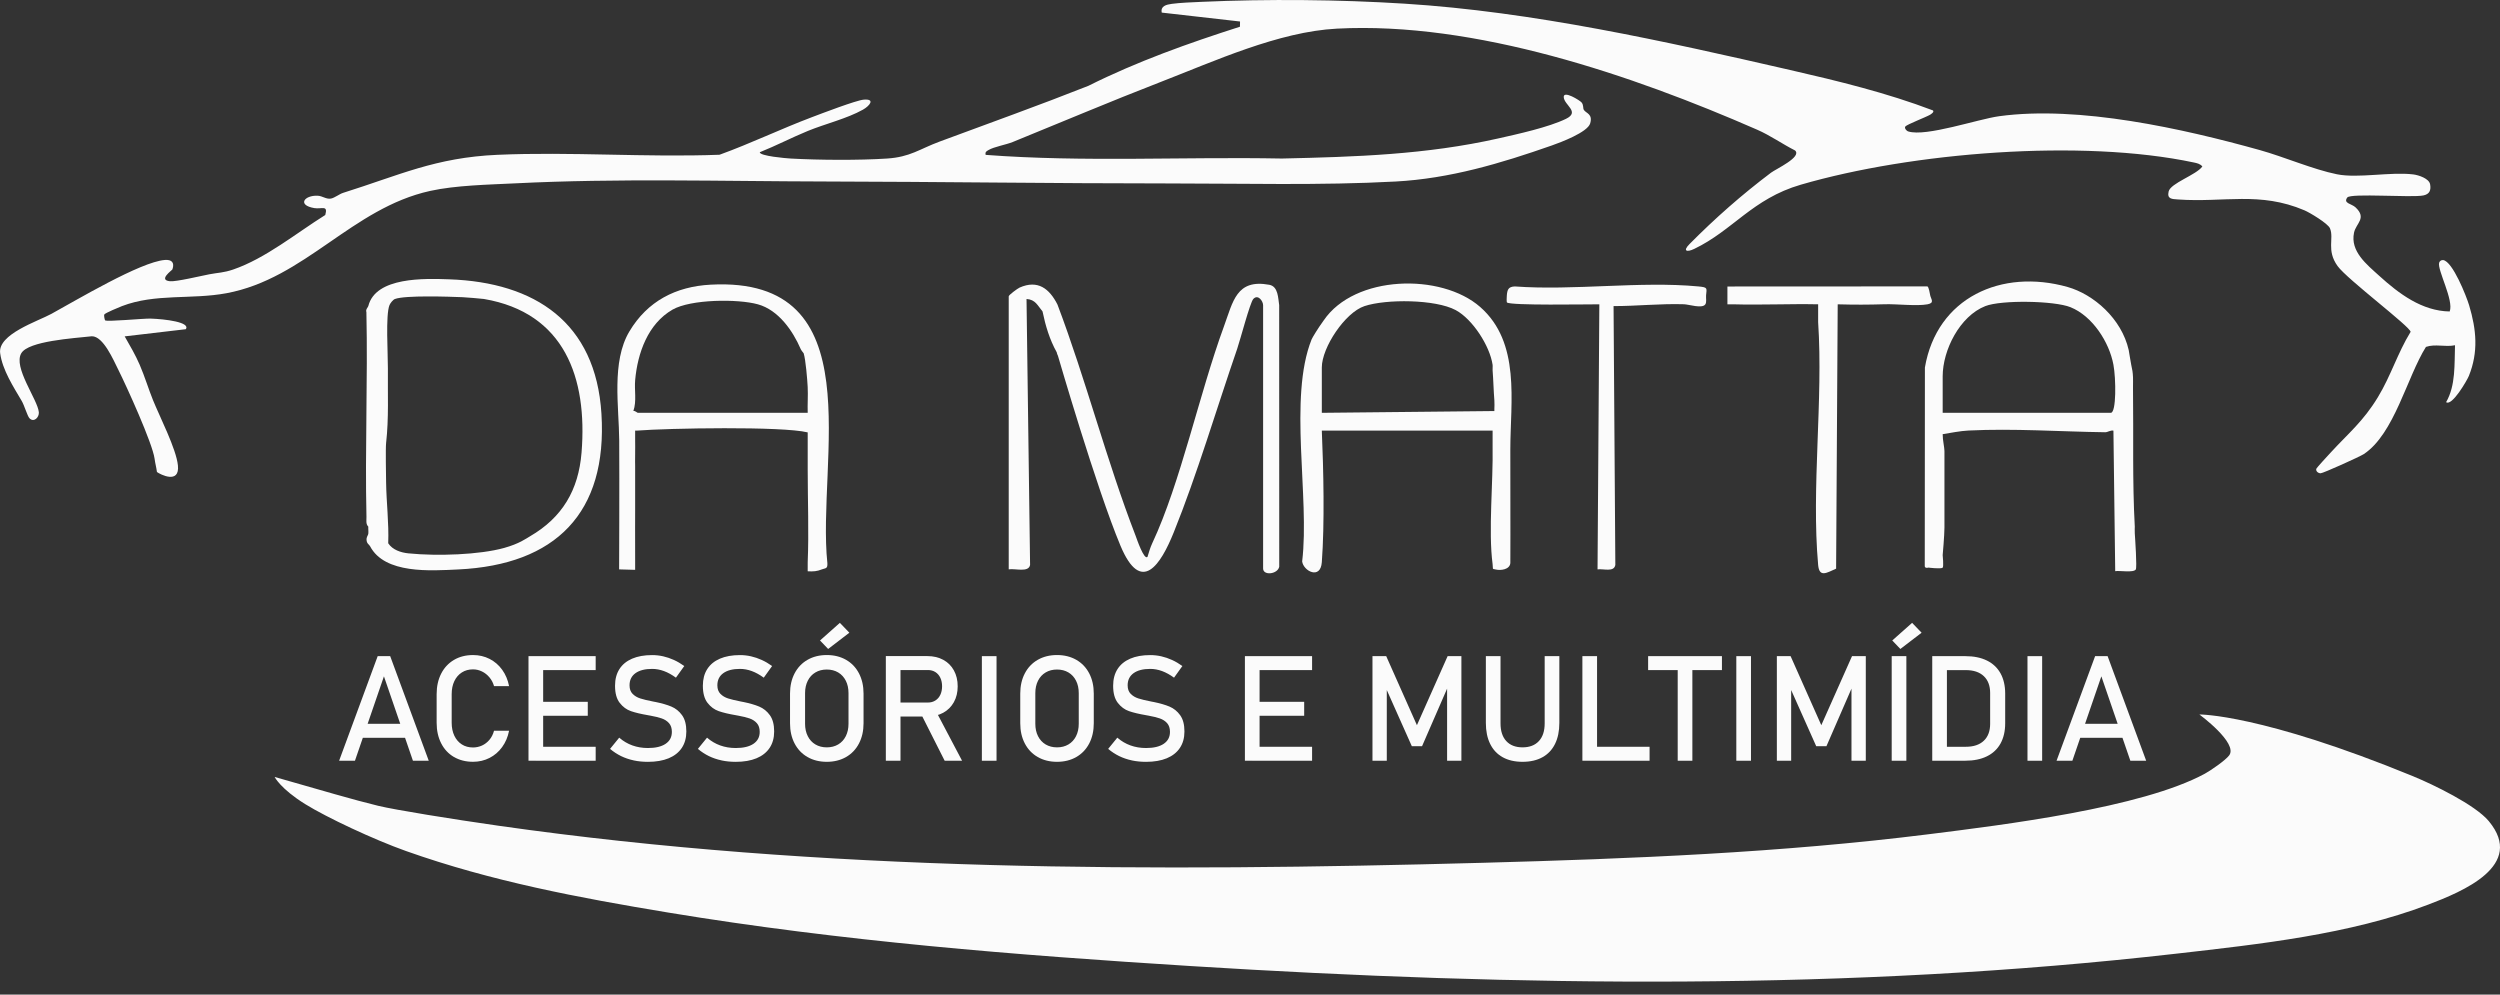 <svg xmlns="http://www.w3.org/2000/svg" width="186" height="74" viewBox="0 0 186 74" fill="none"><rect x="0" y="0" width="186" height="74" fill="#333333" stroke="none"/><g clip-path="url(#clip0_2091_1318)"><path d="M179.56 57.765C181.007 58.358 184.153 59.874 185.165 61.091C187.922 64.407 183.187 66.34 180.662 67.303C174.827 69.528 168.091 70.246 161.942 70.95C137.679 73.729 112.948 73.398 88.616 71.876C75.575 71.06 62.622 70.029 49.716 67.894C43.065 66.793 36.578 65.576 30.206 63.316C27.807 62.464 24.306 60.819 22.709 59.827C20.86 58.679 20.432 57.805 20.432 57.805C23.993 58.821 26.331 59.515 28.139 59.952C29.415 60.26 33.623 60.94 37.112 61.438C61.244 64.881 85.945 64.856 110.317 64.192C121.415 63.89 132.507 63.445 143.526 62.063C149.009 61.375 159.346 60.111 164.04 57.563C164.474 57.327 165.575 56.571 165.85 56.201C166.535 55.289 163.635 53.157 163.635 53.157C163.635 53.157 168.201 53.101 179.56 57.763V57.765Z" fill="#FBFBFB"></path><path d="M141.756 9.408C141.672 9.528 141.824 9.731 141.977 9.78C143.295 10.196 147.152 8.863 148.738 8.646C154.686 7.834 162.436 9.579 168.123 11.164C169.934 11.669 172.092 12.607 173.868 12.966C175.432 13.282 177.853 12.771 179.546 12.976C179.948 13.025 180.726 13.283 180.801 13.714C180.875 14.144 180.769 14.44 180.308 14.539C179.454 14.723 174.887 14.356 174.638 14.694C174.315 15.133 174.952 15.148 175.248 15.424C176.115 16.234 175.286 16.609 175.139 17.312C174.848 18.707 176.081 19.672 177.024 20.529C178.486 21.856 180.199 23.142 182.256 23.174C182.583 22.351 181.322 20.069 181.472 19.55C181.506 19.43 181.628 19.33 181.773 19.35C182.477 19.447 183.501 22.04 183.704 22.717C184.244 24.52 184.405 26.184 183.682 27.973C183.551 28.297 182.419 30.255 181.991 29.92C182.713 28.676 182.603 27.084 182.653 25.686C181.924 25.837 181.187 25.569 180.491 25.809C179.076 28.063 178.137 32.289 175.862 33.787C175.576 33.975 172.824 35.22 172.649 35.213C172.474 35.206 172.29 35.068 172.33 34.887C172.347 34.809 173.236 33.852 173.384 33.69C174.739 32.215 175.814 31.365 176.916 29.55C177.882 27.961 178.385 26.254 179.35 24.69C179.348 24.323 174.621 20.773 173.918 19.797C173.066 18.615 173.669 17.756 173.35 16.986C173.201 16.629 171.852 15.818 171.449 15.647C168.115 14.229 165.463 15.082 162.065 14.841C161.596 14.808 161.215 14.82 161.346 14.249C161.489 13.625 163.395 13.023 163.856 12.387C163.701 12.19 163.457 12.139 163.228 12.09C154.87 10.314 142.221 11.341 133.978 13.742C130.38 14.789 128.923 17.144 126.05 18.518C125.485 18.789 125.186 18.677 125.695 18.164C127.598 16.241 129.611 14.47 131.763 12.849C132.135 12.569 134.083 11.68 133.553 11.195C132.593 10.707 131.719 10.081 130.728 9.648C121.42 5.578 109.743 1.593 99.471 2.13C95.121 2.356 90.341 4.556 86.268 6.132C82.611 7.548 78.981 9.089 75.348 10.565C74.85 10.767 73.951 10.923 73.558 11.156C73.39 11.257 73.284 11.293 73.331 11.523C80.65 12.077 88.029 11.654 95.374 11.795C100.85 11.67 106.109 11.509 111.48 10.298C112.924 9.973 115.222 9.468 116.508 8.842C117.578 8.321 116.374 7.826 116.342 7.227C116.314 6.7 117.55 7.475 117.67 7.623C117.836 7.826 117.755 8.047 117.841 8.179C118.008 8.436 118.515 8.473 118.31 9.179C118.118 9.841 116.096 10.599 115.45 10.825C111.639 12.162 107.86 13.287 103.835 13.505C98.225 13.806 92.526 13.648 86.894 13.648C78.421 13.648 69.838 13.522 61.362 13.503C53.715 13.487 45.941 13.258 38.325 13.641C36.368 13.739 33.904 13.784 32.005 14.204C26.189 15.486 22.69 20.729 16.852 21.815C14.239 22.301 11.564 21.82 9.076 22.774C8.866 22.854 7.82 23.29 7.763 23.395C7.712 23.489 7.799 23.812 7.819 23.833C7.934 23.956 10.693 23.687 11.193 23.703C12.284 23.738 14.195 23.972 13.822 24.493L9.276 25.026C9.673 25.716 10.079 26.413 10.396 27.147C10.768 28.009 11.059 28.97 11.38 29.762C11.883 31.008 13.115 33.396 13.238 34.634C13.378 36.049 11.912 35.294 11.677 35.117C11.617 34.686 11.556 34.534 11.501 34.126C11.343 32.975 9.428 28.762 8.815 27.536C8.44 26.786 7.688 25.012 6.835 25.018C5.436 25.169 2.133 25.375 1.589 26.273C0.953 27.321 2.808 29.728 2.89 30.672C2.923 31.043 2.519 31.467 2.19 31.114C2.034 30.946 1.812 30.162 1.618 29.834C1.01 28.797 0.173 27.516 0.011 26.27C-0.172 24.862 2.804 23.91 3.826 23.35C5.636 22.36 10.458 19.475 12.269 19.341C12.764 19.304 13.006 19.524 12.828 20.04C12.804 20.11 11.742 20.835 12.646 20.924C13.111 20.97 14.968 20.522 15.575 20.407C16.24 20.28 16.624 20.298 17.341 20.055C19.759 19.228 22.046 17.343 24.2 15.996C24.418 15.225 23.935 15.576 23.381 15.482C22.103 15.263 22.628 14.522 23.63 14.561C23.993 14.576 24.275 14.841 24.627 14.773C24.899 14.72 25.254 14.433 25.531 14.347C29.72 13.032 32.4 11.723 36.997 11.519C42.445 11.277 48.068 11.722 53.535 11.513C55.851 10.674 58.105 9.588 60.403 8.72C61.112 8.451 63.7 7.46 64.26 7.414C65.16 7.34 64.68 7.892 64.207 8.157C63.023 8.823 61.387 9.216 60.101 9.743C58.903 10.235 57.732 10.845 56.526 11.327C56.524 11.611 58.487 11.776 58.834 11.796C60.936 11.913 63.9 11.932 65.992 11.796C67.722 11.684 68.394 11.097 69.896 10.538C73.596 9.163 77.299 7.842 80.968 6.389C84.583 4.58 88.4 3.221 92.252 1.988L92.259 1.6L86.434 0.937C86.332 0.444 86.783 0.343 87.175 0.288C87.759 0.205 88.777 0.164 89.406 0.137C94.33 -0.082 99.596 -0.036 104.501 0.273C114.063 0.874 123.847 3.067 133.185 5.208C136.775 6.031 140.379 6.909 143.812 8.215C143.926 8.33 143.685 8.484 143.6 8.536C143.318 8.706 141.862 9.264 141.759 9.41L141.756 9.408Z" fill="#FBFBFB"></path><path d="M95.175 42.167C95.052 42.73 93.975 42.845 93.975 42.295V22.707C93.975 22.409 93.603 21.865 93.247 22.242C93.004 22.499 92.267 25.314 92.05 25.942C90.523 30.369 89.055 35.332 87.324 39.615C86.366 41.988 84.913 44.309 83.362 40.599C81.575 36.329 78.715 26.485 78.715 26.485C78.715 26.485 78.631 26.3 78.622 26.214C78.09 25.263 77.784 24.232 77.564 23.169C77.198 22.739 77.046 22.289 76.373 22.244L76.638 42.031C76.528 42.621 75.518 42.276 75.049 42.36V22.045C75.049 21.951 75.702 21.466 75.857 21.397C77.216 20.794 78.075 21.477 78.674 22.655C80.814 28.309 82.312 34.233 84.492 39.868C84.568 40.069 85.108 41.682 85.372 41.435C85.481 41.075 85.578 40.735 85.731 40.41C87.834 35.924 89.226 29.289 91.059 24.29C91.74 22.429 91.987 20.739 94.435 21.188C95.106 21.311 95.088 22.183 95.171 22.702L95.175 42.167Z" fill="#FBFBFB"></path><path d="M52.874 21.179C50.276 21.317 48.173 22.404 46.826 24.659C45.478 26.917 46.053 30.27 46.07 32.76C46.09 35.96 46.063 42.362 46.063 42.362L47.255 42.396C47.255 42.396 47.255 41.751 47.255 41.7C47.245 40.422 47.255 37.862 47.255 37.862V34.684C47.255 34.684 47.242 34.066 47.255 33.758V33.626C47.264 33.361 47.255 33.095 47.255 32.832V32.037C47.297 32.031 47.344 32.041 47.388 32.037C49.699 31.856 58.172 31.7 60.093 32.17V34.949C60.093 37.211 60.186 39.583 60.093 41.832C60.089 41.919 60.092 42.186 60.092 42.504C60.516 42.526 60.777 42.511 61.153 42.36C61.402 42.261 61.582 42.338 61.557 41.905C60.754 34.289 65.044 20.53 52.874 21.179ZM60.093 30.714H47.454C47.405 30.714 47.251 30.545 47.123 30.579C47.381 29.834 47.186 29.035 47.257 28.267C47.439 26.267 48.201 24.094 50.035 23.037C51.388 22.258 54.89 22.225 56.388 22.641C57.917 23.065 58.987 24.609 59.575 25.977C59.618 26.072 59.794 26.288 59.794 26.288C59.942 26.769 60.063 28.211 60.092 28.797C60.124 29.433 60.072 30.078 60.093 30.714Z" fill="#FBFBFB"></path><path d="M158.828 39.684C158.814 39.456 158.83 39.21 158.828 39.185C158.642 35.792 158.741 32.398 158.696 28.994C158.695 28.933 158.696 28.856 158.696 28.785V28.729C158.692 28.509 158.708 28.287 158.696 28.067C158.673 27.626 158.653 27.579 158.563 27.141C158.503 26.838 158.39 26.11 158.377 26.05C157.847 23.699 155.762 21.899 153.829 21.352C148.918 19.966 144.103 22.134 143.213 27.341L143.202 42.039C143.159 42.338 143.475 42.229 143.475 42.229C143.475 42.229 144.421 42.35 144.535 42.232C144.621 42.142 144.535 41.302 144.535 41.302C144.535 41.302 144.667 39.83 144.667 39.251V33.56C144.667 33.283 144.533 32.751 144.535 32.302C145.128 32.205 145.856 32.061 146.448 32.032C149.821 31.864 153.275 32.115 156.631 32.159C156.817 32.16 157.027 31.992 157.239 32.039L157.372 42.494C157.716 42.439 158.724 42.627 158.902 42.37C159.004 42.224 158.852 40.057 158.828 39.684ZM157.042 30.714H144.535V28.001C144.535 26.039 145.813 23.516 147.71 22.773C148.902 22.306 152.841 22.369 154.047 22.856C155.678 23.514 156.928 25.449 157.24 27.141C157.431 28.167 157.464 30.714 157.042 30.714Z" fill="#FBFBFB"></path><path d="M44.747 30.774C44.322 23.989 39.808 21.009 33.43 20.782C31.605 20.717 27.945 20.587 27.402 22.773C27.381 22.857 27.185 23.029 27.26 23.221C27.37 28.297 27.149 33.387 27.265 38.462C27.272 38.713 27.203 38.977 27.402 39.185C27.389 39.357 27.424 39.545 27.402 39.714C27.389 39.824 27.256 39.946 27.271 40.169C27.291 40.464 27.46 40.498 27.534 40.64C28.622 42.718 32.048 42.464 34.091 42.367C41.331 42.023 45.21 38.173 44.747 30.774ZM43.267 33.675C43.042 36.462 41.836 38.503 39.434 39.9C39.137 40.072 38.639 40.451 37.513 40.765C35.686 41.276 32.544 41.387 30.382 41.169C29.825 41.112 29.203 40.912 28.883 40.418C28.942 38.901 28.746 37.384 28.726 35.875C28.72 35.397 28.681 33.36 28.726 32.964C28.934 31.116 28.84 29.268 28.859 27.405C28.868 26.386 28.676 23.42 28.98 22.697C29.04 22.555 29.236 22.298 29.387 22.244C30.17 21.958 33.401 22.07 34.417 22.111C34.637 22.12 35.871 22.221 36.005 22.244C42 23.27 43.718 28.11 43.267 33.675Z" fill="#FBFBFB"></path><path d="M143.409 22.64C142.601 22.79 141.141 22.608 140.228 22.636C138.938 22.674 138.008 22.677 136.725 22.641L136.607 42.309C135.92 42.61 135.356 43.002 135.27 42.032C134.755 36.283 135.655 29.789 135.27 23.964V22.64C133.157 22.596 131.029 22.702 128.917 22.64C128.784 22.636 128.651 22.645 128.52 22.64V21.316L143.395 21.308C143.503 21.338 143.58 21.839 143.608 21.978C143.665 22.256 143.956 22.538 143.409 22.639V22.64Z" fill="#FBFBFB"></path><path d="M126.873 22.648C126.636 22.98 125.664 22.648 125.283 22.636C123.536 22.581 121.737 22.776 120.049 22.773L120.181 42.031C120.082 42.594 119.291 42.297 118.857 42.362L118.991 22.641C118.121 22.637 112.358 22.744 112.115 22.501C112.083 22.468 112.098 22.093 112.108 21.979C112.144 21.56 112.213 21.333 112.698 21.311C117.084 21.632 122.025 20.906 126.344 21.309C127.081 21.378 126.979 21.428 126.932 21.979C126.914 22.175 126.988 22.486 126.873 22.648Z" fill="#FBFBFB"></path><path d="M112.368 33.422C112.374 29.859 113.152 25.491 110.124 22.838C107.223 20.296 100.778 20.448 98.478 23.846C98.064 24.41 97.632 25.129 97.584 25.25C95.843 29.598 97.456 36.999 96.881 41.772C96.978 42.49 98.245 43.147 98.343 41.832C98.558 38.956 98.469 34.956 98.343 32.037H111.05C111.055 32.433 111.042 32.833 111.049 33.229C111.1 35.853 110.724 39.509 111.049 41.964L111.071 42.293C111.099 42.351 111.102 42.326 111.263 42.367C111.65 42.464 112.325 42.379 112.369 41.894C112.386 39.071 112.361 36.246 112.368 33.422ZM98.343 30.714V27.338C98.343 25.863 100.066 23.254 101.52 22.773C103.132 22.24 106.79 22.261 108.303 23.071C109.564 23.747 110.845 25.743 111.049 27.141C111.067 27.264 111.039 27.409 111.049 27.537C111.108 28.283 111.122 29.063 111.181 29.787C111.2 30 111.184 30.233 111.181 30.449V30.582L98.343 30.714Z" fill="#FBFBFB"></path><path d="M28.099 48.817H29.03L31.898 56.597H30.721L28.565 50.32L26.409 56.597H25.231L28.1 48.817H28.099ZM26.552 53.853H30.645V54.891H26.552V53.853Z" fill="#FBFBFB"></path><path d="M33.774 56.321C33.366 56.082 33.048 55.743 32.824 55.303C32.6 54.864 32.486 54.357 32.486 53.778V51.643C32.486 51.066 32.599 50.557 32.824 50.117C33.049 49.678 33.366 49.339 33.774 49.098C34.181 48.857 34.656 48.736 35.195 48.736C35.641 48.736 36.051 48.831 36.425 49.022C36.8 49.213 37.112 49.483 37.364 49.833C37.615 50.182 37.786 50.587 37.875 51.047H36.756C36.688 50.805 36.575 50.587 36.416 50.397C36.257 50.206 36.07 50.059 35.857 49.956C35.644 49.852 35.421 49.801 35.193 49.801C34.875 49.801 34.597 49.878 34.359 50.031C34.119 50.185 33.934 50.4 33.803 50.676C33.67 50.953 33.605 51.275 33.605 51.642V53.776C33.605 54.141 33.672 54.461 33.803 54.739C33.935 55.017 34.121 55.232 34.359 55.384C34.597 55.537 34.877 55.612 35.193 55.612C35.425 55.612 35.648 55.564 35.859 55.468C36.071 55.371 36.257 55.229 36.416 55.04C36.575 54.851 36.687 54.627 36.756 54.366H37.875C37.786 54.827 37.614 55.231 37.361 55.58C37.108 55.93 36.794 56.2 36.42 56.391C36.045 56.581 35.637 56.677 35.195 56.677C34.656 56.677 34.183 56.558 33.774 56.318V56.321Z" fill="#FBFBFB"></path><path d="M39.32 48.817H40.411V56.597H39.32V48.817ZM39.85 48.817H44.318V49.855H39.85V48.817ZM39.85 52.215H43.73V53.253H39.85V52.215ZM39.85 55.56H44.318V56.599H39.85V55.56Z" fill="#FBFBFB"></path><path d="M47.144 56.572C46.809 56.501 46.495 56.393 46.205 56.252C45.914 56.108 45.642 55.931 45.389 55.717L46.069 54.882C46.365 55.139 46.691 55.331 47.049 55.46C47.405 55.588 47.793 55.653 48.21 55.653C48.774 55.653 49.211 55.548 49.521 55.34C49.831 55.131 49.987 54.837 49.987 54.454V54.449C49.987 54.178 49.917 53.963 49.775 53.804C49.635 53.645 49.452 53.527 49.23 53.45C49.007 53.374 48.719 53.303 48.365 53.239C48.354 53.235 48.342 53.233 48.331 53.233C48.319 53.233 48.307 53.232 48.296 53.228L48.215 53.212C47.695 53.123 47.271 53.023 46.944 52.91C46.617 52.798 46.339 52.592 46.107 52.294C45.875 51.996 45.759 51.573 45.759 51.023V51.018C45.759 50.536 45.866 50.125 46.082 49.785C46.298 49.444 46.613 49.185 47.026 49.006C47.439 48.827 47.937 48.739 48.519 48.739C48.797 48.739 49.071 48.769 49.34 48.83C49.608 48.891 49.875 48.981 50.137 49.1C50.399 49.219 50.657 49.37 50.91 49.552L50.289 50.419C49.993 50.202 49.697 50.038 49.403 49.929C49.109 49.821 48.814 49.766 48.517 49.766C47.986 49.766 47.573 49.872 47.279 50.084C46.985 50.296 46.838 50.597 46.838 50.986V50.991C46.838 51.259 46.913 51.469 47.066 51.623C47.217 51.777 47.406 51.889 47.633 51.963C47.859 52.036 48.174 52.112 48.577 52.191C48.591 52.195 48.605 52.198 48.617 52.199C48.629 52.2 48.643 52.203 48.656 52.207C48.673 52.211 48.693 52.214 48.715 52.218C48.736 52.222 48.756 52.224 48.773 52.228C49.244 52.325 49.638 52.439 49.953 52.571C50.268 52.704 50.533 52.917 50.745 53.211C50.957 53.505 51.063 53.907 51.063 54.417V54.428C51.063 54.902 50.95 55.309 50.725 55.645C50.5 55.981 50.174 56.24 49.749 56.416C49.322 56.592 48.807 56.681 48.205 56.681C47.83 56.681 47.475 56.645 47.14 56.573L47.144 56.572Z" fill="#FBFBFB"></path><path d="M53.678 56.572C53.343 56.501 53.029 56.393 52.739 56.252C52.448 56.108 52.176 55.931 51.924 55.717L52.603 54.882C52.9 55.139 53.225 55.331 53.583 55.46C53.939 55.588 54.327 55.653 54.744 55.653C55.309 55.653 55.746 55.548 56.056 55.34C56.365 55.131 56.522 54.837 56.522 54.454V54.449C56.522 54.178 56.452 53.963 56.31 53.804C56.169 53.645 55.987 53.527 55.764 53.45C55.542 53.374 55.253 53.303 54.899 53.239C54.889 53.235 54.877 53.233 54.865 53.233C54.853 53.233 54.841 53.232 54.831 53.228L54.75 53.212C54.229 53.123 53.806 53.023 53.478 52.91C53.151 52.798 52.873 52.592 52.641 52.294C52.41 51.996 52.293 51.573 52.293 51.023V51.018C52.293 50.536 52.4 50.125 52.616 49.785C52.832 49.444 53.147 49.185 53.56 49.006C53.974 48.827 54.472 48.739 55.053 48.739C55.331 48.739 55.605 48.769 55.874 48.83C56.143 48.891 56.409 48.981 56.671 49.1C56.934 49.219 57.192 49.37 57.445 49.552L56.824 50.419C56.527 50.202 56.232 50.038 55.938 49.929C55.644 49.821 55.348 49.766 55.052 49.766C54.521 49.766 54.107 49.872 53.813 50.084C53.519 50.296 53.372 50.597 53.372 50.986V50.991C53.372 51.259 53.448 51.469 53.6 51.623C53.751 51.777 53.941 51.889 54.167 51.963C54.394 52.036 54.709 52.112 55.111 52.191C55.126 52.195 55.139 52.198 55.151 52.199C55.163 52.2 55.178 52.203 55.191 52.207C55.208 52.211 55.228 52.214 55.249 52.218C55.27 52.222 55.29 52.224 55.307 52.228C55.779 52.325 56.172 52.439 56.487 52.571C56.803 52.704 57.067 52.917 57.279 53.211C57.491 53.505 57.597 53.907 57.597 54.417V54.428C57.597 54.902 57.484 55.309 57.259 55.645C57.034 55.981 56.708 56.24 56.283 56.416C55.857 56.592 55.342 56.681 54.739 56.681C54.364 56.681 54.009 56.645 53.674 56.573L53.678 56.572Z" fill="#FBFBFB"></path><path d="M60.079 56.323C59.666 56.086 59.345 55.751 59.119 55.317C58.892 54.884 58.778 54.382 58.778 53.81V51.605C58.778 51.034 58.891 50.532 59.119 50.097C59.345 49.664 59.666 49.329 60.079 49.091C60.492 48.854 60.97 48.735 61.513 48.735C62.056 48.735 62.533 48.854 62.947 49.091C63.361 49.328 63.681 49.663 63.907 50.097C64.134 50.531 64.248 51.034 64.248 51.605V53.81C64.248 54.38 64.134 54.882 63.907 55.317C63.681 55.75 63.361 56.086 62.947 56.323C62.533 56.56 62.055 56.679 61.513 56.679C60.971 56.679 60.493 56.56 60.079 56.323ZM62.361 55.387C62.604 55.243 62.794 55.037 62.928 54.771C63.061 54.505 63.129 54.198 63.129 53.848V51.569C63.129 51.219 63.063 50.912 62.928 50.646C62.792 50.38 62.604 50.174 62.361 50.03C62.116 49.886 61.834 49.813 61.513 49.813C61.193 49.813 60.909 49.884 60.666 50.03C60.42 50.174 60.232 50.38 60.099 50.646C59.965 50.912 59.897 51.219 59.897 51.569V53.848C59.897 54.198 59.964 54.505 60.099 54.771C60.232 55.037 60.422 55.243 60.666 55.387C60.909 55.531 61.193 55.604 61.513 55.604C61.834 55.604 62.117 55.531 62.361 55.387ZM61.01 47.651L62.486 46.34L63.192 47.074L61.614 48.283L61.008 47.651H61.01Z" fill="#FBFBFB"></path><path d="M65.906 48.812H66.997V56.597H65.906V48.812ZM66.382 52.269H69.037C69.243 52.269 69.427 52.219 69.587 52.12C69.748 52.02 69.872 51.879 69.96 51.695C70.047 51.511 70.091 51.3 70.091 51.06C70.091 50.821 70.047 50.61 69.96 50.426C69.872 50.242 69.749 50.1 69.59 50.001C69.431 49.901 69.247 49.851 69.037 49.851H66.382V48.813H68.994C69.443 48.813 69.839 48.906 70.179 49.091C70.52 49.276 70.785 49.54 70.971 49.88C71.158 50.221 71.252 50.614 71.252 51.06C71.252 51.507 71.158 51.9 70.969 52.24C70.779 52.581 70.514 52.844 70.174 53.03C69.834 53.215 69.44 53.308 68.994 53.308H66.382V52.269ZM68.501 53.067L69.587 52.82L71.578 56.599H70.283L68.5 53.067H68.501Z" fill="#FBFBFB"></path><path d="M74.142 56.599H73.051V48.818H74.142V56.599Z" fill="#FBFBFB"></path><path d="M77.208 56.323C76.795 56.086 76.474 55.751 76.248 55.317C76.021 54.883 75.907 54.382 75.907 53.809V51.605C75.907 51.034 76.02 50.532 76.248 50.097C76.474 49.664 76.795 49.329 77.208 49.091C77.621 48.854 78.099 48.735 78.642 48.735C79.185 48.735 79.662 48.854 80.076 49.091C80.49 49.328 80.81 49.663 81.037 50.097C81.263 50.53 81.377 51.034 81.377 51.605V53.809C81.377 54.38 81.263 54.882 81.037 55.317C80.81 55.75 80.49 56.086 80.076 56.323C79.662 56.56 79.184 56.679 78.642 56.679C78.101 56.679 77.623 56.56 77.208 56.323ZM79.491 55.387C79.735 55.242 79.924 55.037 80.058 54.771C80.192 54.505 80.259 54.197 80.259 53.848V51.569C80.259 51.219 80.193 50.912 80.058 50.646C79.923 50.38 79.735 50.174 79.491 50.03C79.246 49.886 78.964 49.813 78.644 49.813C78.323 49.813 78.04 49.884 77.796 50.03C77.551 50.174 77.363 50.38 77.229 50.646C77.095 50.912 77.028 51.219 77.028 51.569V53.848C77.028 54.197 77.094 54.505 77.229 54.771C77.363 55.037 77.552 55.242 77.796 55.387C78.04 55.531 78.323 55.604 78.644 55.604C78.964 55.604 79.248 55.531 79.491 55.387Z" fill="#FBFBFB"></path><path d="M84.203 56.572C83.868 56.501 83.554 56.393 83.264 56.252C82.973 56.108 82.701 55.931 82.448 55.717L83.128 54.882C83.424 55.139 83.75 55.331 84.108 55.46C84.464 55.588 84.852 55.653 85.269 55.653C85.833 55.653 86.27 55.548 86.58 55.34C86.89 55.131 87.046 54.837 87.046 54.454V54.449C87.046 54.178 86.976 53.963 86.835 53.804C86.694 53.645 86.511 53.527 86.289 53.45C86.066 53.374 85.778 53.303 85.424 53.239C85.413 53.235 85.401 53.233 85.39 53.233C85.378 53.233 85.366 53.232 85.355 53.228L85.274 53.212C84.754 53.123 84.33 53.023 84.003 52.91C83.676 52.798 83.398 52.592 83.166 52.294C82.934 51.996 82.818 51.573 82.818 51.023V51.018C82.818 50.536 82.925 50.125 83.141 49.785C83.357 49.444 83.672 49.185 84.085 49.006C84.498 48.827 84.996 48.739 85.578 48.739C85.856 48.739 86.13 48.769 86.399 48.83C86.668 48.891 86.934 48.981 87.196 49.1C87.458 49.219 87.716 49.37 87.969 49.552L87.348 50.419C87.052 50.202 86.756 50.038 86.462 49.929C86.168 49.821 85.873 49.766 85.576 49.766C85.045 49.766 84.632 49.872 84.338 50.084C84.044 50.296 83.897 50.597 83.897 50.986V50.991C83.897 51.259 83.973 51.469 84.125 51.623C84.276 51.777 84.465 51.889 84.692 51.963C84.918 52.036 85.233 52.112 85.636 52.191C85.65 52.195 85.664 52.198 85.676 52.199C85.688 52.2 85.702 52.203 85.715 52.207C85.733 52.211 85.752 52.214 85.774 52.218C85.795 52.222 85.815 52.224 85.832 52.228C86.303 52.325 86.697 52.439 87.012 52.571C87.327 52.704 87.592 52.917 87.804 53.211C88.016 53.505 88.122 53.907 88.122 54.417V54.428C88.122 54.902 88.009 55.309 87.784 55.645C87.559 55.981 87.233 56.24 86.808 56.416C86.382 56.592 85.866 56.681 85.264 56.681C84.889 56.681 84.534 56.645 84.199 56.573L84.203 56.572Z" fill="#FBFBFB"></path><path d="M92.621 48.817H93.712V56.597H92.621V48.817ZM93.15 48.817H97.619V49.855H93.15V48.817ZM93.15 52.215H97.031V53.253H93.15V52.215ZM93.15 55.56H97.619V56.599H93.15V55.56Z" fill="#FBFBFB"></path><path d="M107.706 48.817H108.728V56.597H107.664V50.77L107.717 51.113L105.8 55.518H105.04L103.124 51.22L103.177 50.771V56.599H102.112V48.818H103.134L105.419 53.955L107.703 48.818L107.706 48.817Z" fill="#FBFBFB"></path><path d="M111.802 56.339C111.394 56.112 111.083 55.783 110.869 55.348C110.654 54.915 110.548 54.394 110.548 53.783V48.817H111.639V53.82C111.639 54.387 111.782 54.827 112.067 55.136C112.352 55.446 112.756 55.603 113.276 55.603C113.797 55.603 114.206 55.448 114.493 55.136C114.781 54.827 114.924 54.387 114.924 53.82V48.817H116.015V53.783C116.015 54.394 115.908 54.915 115.694 55.348C115.48 55.781 115.169 56.112 114.758 56.339C114.348 56.565 113.854 56.679 113.276 56.679C112.699 56.679 112.21 56.565 111.802 56.339Z" fill="#FBFBFB"></path><path d="M117.73 48.817H118.821V56.597H117.73V48.817ZM118.276 55.56H122.728V56.599H118.276V55.56Z" fill="#FBFBFB"></path><path d="M122.621 48.817H128.112V49.855H122.621V48.817ZM124.821 49.454H125.912V56.599H124.821V49.454Z" fill="#FBFBFB"></path><path d="M130.273 56.599H129.182V48.818H130.273V56.599Z" fill="#FBFBFB"></path><path d="M137.793 48.817H138.815V56.597H137.75V50.77L137.803 51.113L135.887 55.518H135.127L133.21 51.22L133.263 50.771V56.599H132.198V48.818H133.221L135.505 53.955L137.79 48.818L137.793 48.817Z" fill="#FBFBFB"></path><path d="M141.833 56.599H140.742V48.818H141.833V56.599ZM140.784 47.651L142.261 46.34L142.967 47.074L141.388 48.283L140.783 47.651H140.784Z" fill="#FBFBFB"></path><path d="M143.759 48.817H144.85V56.597H143.759V48.817ZM144.498 55.56H146.258C146.833 55.56 147.278 55.412 147.593 55.114C147.908 54.816 148.067 54.396 148.067 53.853V51.563C148.067 51.022 147.909 50.6 147.593 50.303C147.276 50.005 146.831 49.856 146.258 49.856H144.498V48.818H146.226C146.85 48.818 147.384 48.927 147.826 49.144C148.268 49.361 148.606 49.679 148.838 50.096C149.069 50.513 149.186 51.016 149.186 51.604V53.809C149.186 54.399 149.069 54.901 148.838 55.319C148.606 55.736 148.268 56.054 147.823 56.271C147.38 56.489 146.845 56.597 146.221 56.597H144.498V55.559V55.56Z" fill="#FBFBFB"></path><path d="M151.936 56.599H150.845V48.818H151.936V56.599Z" fill="#FBFBFB"></path><path d="M155.875 48.817H156.806L159.675 56.597H158.497L156.341 50.32L154.185 56.597H153.008L155.877 48.817H155.875ZM154.328 53.853H158.422V54.891H154.328V53.853Z" fill="#FBFBFB"></path></g><defs><clipPath id="clip0_2091_1318"><rect width="186" height="73.035" fill="white"></rect></clipPath></defs></svg>